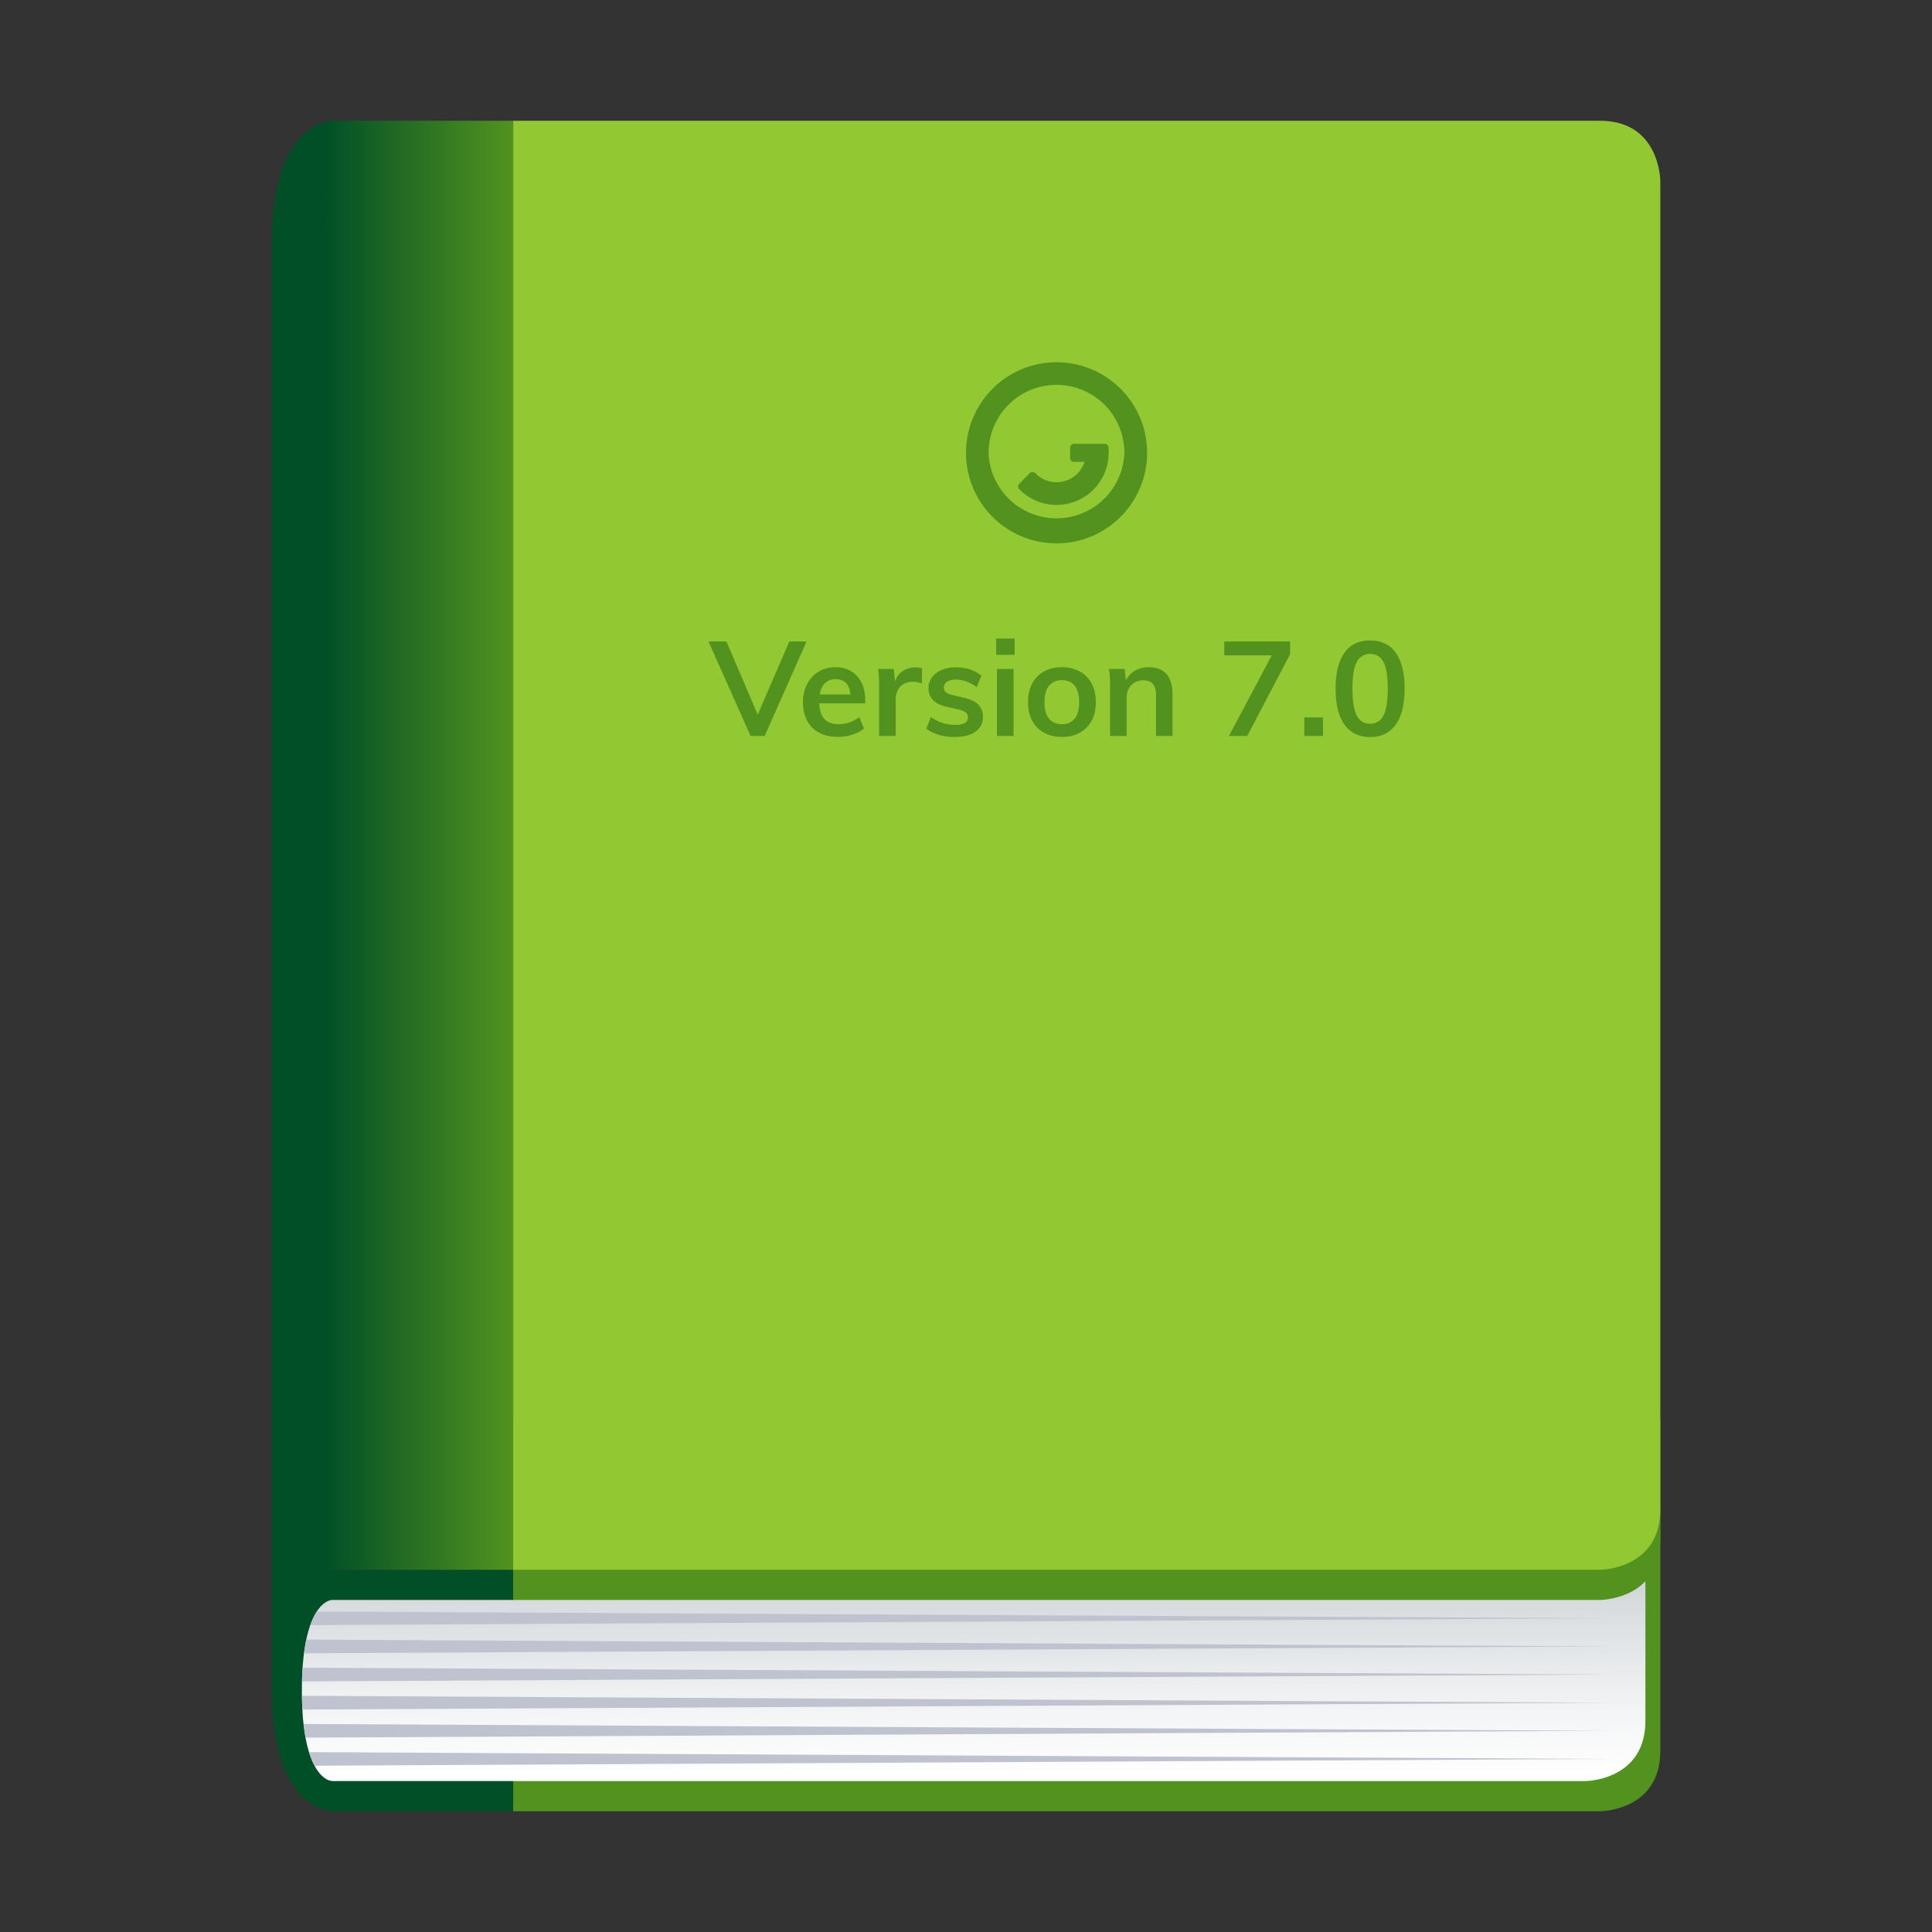 <svg xmlns="http://www.w3.org/2000/svg" xml:space="preserve" style="enable-background:new 0 0 64 64" viewBox="0 0 64 64"><rect x="0" y="0" width="64" height="64" fill="#333333" stroke="none"/><path d="M11 52s-2 0-2 4 2 4 2 4h6v-8h-6z" style="fill:#014f27"/><path d="M17 52v8h36s2 0 2-2v-8l-38 2z" style="fill:#529320"/><linearGradient id="a" x1="32.253" x2="32.253" y1="7" y2="15.958" gradientTransform="matrix(1 0 0 -1 0 66)" gradientUnits="userSpaceOnUse"><stop offset="0" style="stop-color:#fff"/><stop offset=".226" style="stop-color:#f5f6f7"/><stop offset=".607" style="stop-color:#dbdfe2"/><stop offset="1" style="stop-color:#b9c2c7"/></linearGradient><path d="M16.98 53h-5.938a.382.382 0 0 0-.107.011c-.22.06-.935.452-.935 2.989 0 2.331.603 2.851.873 2.967a.465.465 0 0 0 .184.033h41.449s2 0 2-2v-6.455a.502.502 0 0 0-.543-.501L17.02 52.998a.594.594 0 0 1-.04.002z" style="fill:url(#a)"/><path d="M53 53H17v-6h38v4c0 2-2 2-2 2z" style="fill:#529320"/><path d="M55 6s0-2-2-2H17v48h36s2 0 2-2V6z" style="fill:#92c932"/><linearGradient id="b" x1="9" x2="17" y1="30" y2="30" gradientUnits="userSpaceOnUse"><stop offset=".218" style="stop-color:#014f27"/><stop offset="1" style="stop-color:#529320"/></linearGradient><path d="M11 52s-2 0-2 4V8c0-4 2-4 2-4h6v48h-6z" style="fill:url(#b)"/><path d="M10.236 58.041c.057.184.121.332.186.451l42.941-.226-43.127-.225zm-.177-.932c.018.164.041.316.064.453l43.24-.228-43.304-.225zm-.055-.933c.002.16.006.313.016.455l43.344-.226-43.36-.229zm.023-.932c-.01.143-.018.295-.022.455l43.357-.228-43.335-.227zm.12-.931a5.606 5.606 0 0 0-.074.454l43.291-.227-43.217-.227zm.347-.93a2.147 2.147 0 0 0-.213.451l43.082-.227-42.869-.224z" style="fill:#bec3cf"/><path d="M35 12.749a2.247 2.247 0 0 1 2.246 2.253 2.25 2.25 0 0 1-4.497 0A2.25 2.25 0 0 1 35 12.749zM35 12a3 3 0 1 0 0 6 3 3 0 0 0 0-6z" style="fill:#529320"/><path d="M35.599 15.298a.122.122 0 0 1-.112-.036.126.126 0 0 1-.036-.112v-.301a.127.127 0 0 1 .036-.11c.032-.029.07-.046.112-.038h.978c.038-.008.082.009.111.038s.041.071.037.11v.153c0 .695-.421 1.327-1.065 1.593a1.72 1.72 0 0 1-1.879-.375.126.126 0 0 1-.054-.107c0-.041.019-.079.054-.104l.318-.321c.024-.034.066-.051.107-.051s.08.017.104.051a.974.974 0 0 0 1.617-.39h-.328zm-9.452 5.952L25.1 23.67l-1.036-2.42h-.594l1.394 3.13h.466l1.389-3.13zm2.053.987a.995.995 0 0 0-.527-.134c-.211 0-.397.049-.559.147a1.03 1.03 0 0 0-.378.409 1.284 1.284 0 0 0-.136.604c0 .238.047.443.141.616a.948.948 0 0 0 .402.396c.174.091.382.136.622.136.158 0 .314-.024.468-.073.154-.048.284-.116.389-.204l-.158-.378a1.122 1.122 0 0 1-.677.233c-.22 0-.384-.063-.493-.187-.096-.11-.142-.284-.153-.503h1.521v-.084c0-.228-.04-.426-.121-.593a.903.903 0 0 0-.341-.385zm-.514.262c.164 0 .289.056.375.167a.68.68 0 0 1 .11.338h-1.014a.713.713 0 0 1 .12-.318.486.486 0 0 1 .409-.187zm2.637-.391c-.17 0-.323.05-.457.149a.652.652 0 0 0-.215.32l-.045-.417h-.519c.015.102.024.208.029.314.004.107.006.212.006.314v1.591h.549v-1.2c0-.111.022-.211.064-.301a.493.493 0 0 1 .189-.213.592.592 0 0 1 .323-.079c.102 0 .199.019.29.057l.009-.501a.45.45 0 0 0-.101-.026.773.773 0 0 0-.122-.008zm1.604 1.006-.374-.092a.495.495 0 0 1-.222-.092.198.198 0 0 1-.064-.154.22.22 0 0 1 .106-.193.525.525 0 0 1 .295-.07c.114 0 .229.021.345.062.116.041.229.104.341.189l.158-.378a1.14 1.14 0 0 0-.382-.209 1.457 1.457 0 0 0-.457-.072c-.182 0-.342.029-.479.088a.751.751 0 0 0-.321.244.59.59 0 0 0-.114.358c0 .161.051.294.152.398.101.104.252.178.455.222l.37.083c.12.029.205.064.255.103.05.04.075.093.075.161a.207.207 0 0 1-.106.185.585.585 0 0 1-.308.066c-.15 0-.293-.022-.431-.066a1.276 1.276 0 0 1-.382-.198l-.154.387c.234.185.554.277.958.277.284 0 .508-.06.672-.178a.564.564 0 0 0 .246-.481.565.565 0 0 0-.152-.411c-.102-.107-.262-.182-.482-.229zm1.099-.954h.549v2.22h-.549zM33 21.153h.611v.541H33zm2.771 1.091a1.19 1.19 0 0 0-.591-.141 1.21 1.21 0 0 0-.6.141.96.96 0 0 0-.389.402 1.304 1.304 0 0 0-.136.613c0 .238.045.442.136.613a.969.969 0 0 0 .389.398c.168.094.368.141.6.141.226 0 .422-.047.591-.141a.976.976 0 0 0 .392-.398c.092-.171.138-.376.138-.613 0-.234-.046-.439-.138-.613a.968.968 0 0 0-.392-.402zm-.171 1.562a.507.507 0 0 1-.419.183c-.188 0-.332-.061-.431-.183-.1-.122-.149-.304-.149-.547 0-.24.051-.421.152-.543a.529.529 0 0 1 .429-.183c.182 0 .321.061.419.183.098.122.147.302.147.543-.001.244-.05.426-.148.547zm2.45-1.703a.894.894 0 0 0-.481.129.782.782 0 0 0-.272.31l-.042-.382h-.518c.015.102.024.206.029.312.004.105.006.211.006.316v1.591h.549v-1.257c0-.176.051-.317.152-.424a.534.534 0 0 1 .407-.161c.141 0 .245.041.312.121.067.081.101.207.101.38v1.341h.549v-1.363c-.001-.608-.264-.913-.792-.913zm2.506-.395h1.573L40.71 24.38h.606l1.42-2.708v-.422h-2.18zm2.65 2.057h.62v.615h-.62zm3.031-2.141c-.195-.273-.479-.409-.851-.409s-.656.136-.85.409c-.195.272-.292.669-.292 1.191s.098.919.294 1.191c.196.272.479.409.849.409.369 0 .652-.136.848-.409.196-.272.294-.671.294-1.196 0-.518-.097-.914-.292-1.186zm-.406 2.072a.467.467 0 0 1-.444.279.467.467 0 0 1-.444-.279c-.094-.186-.141-.481-.141-.886 0-.399.047-.69.141-.873a.467.467 0 0 1 .444-.274c.202 0 .35.091.444.272.094.182.141.473.141.875-.001.405-.048.7-.141.886z" style="fill:#529320"/></svg>